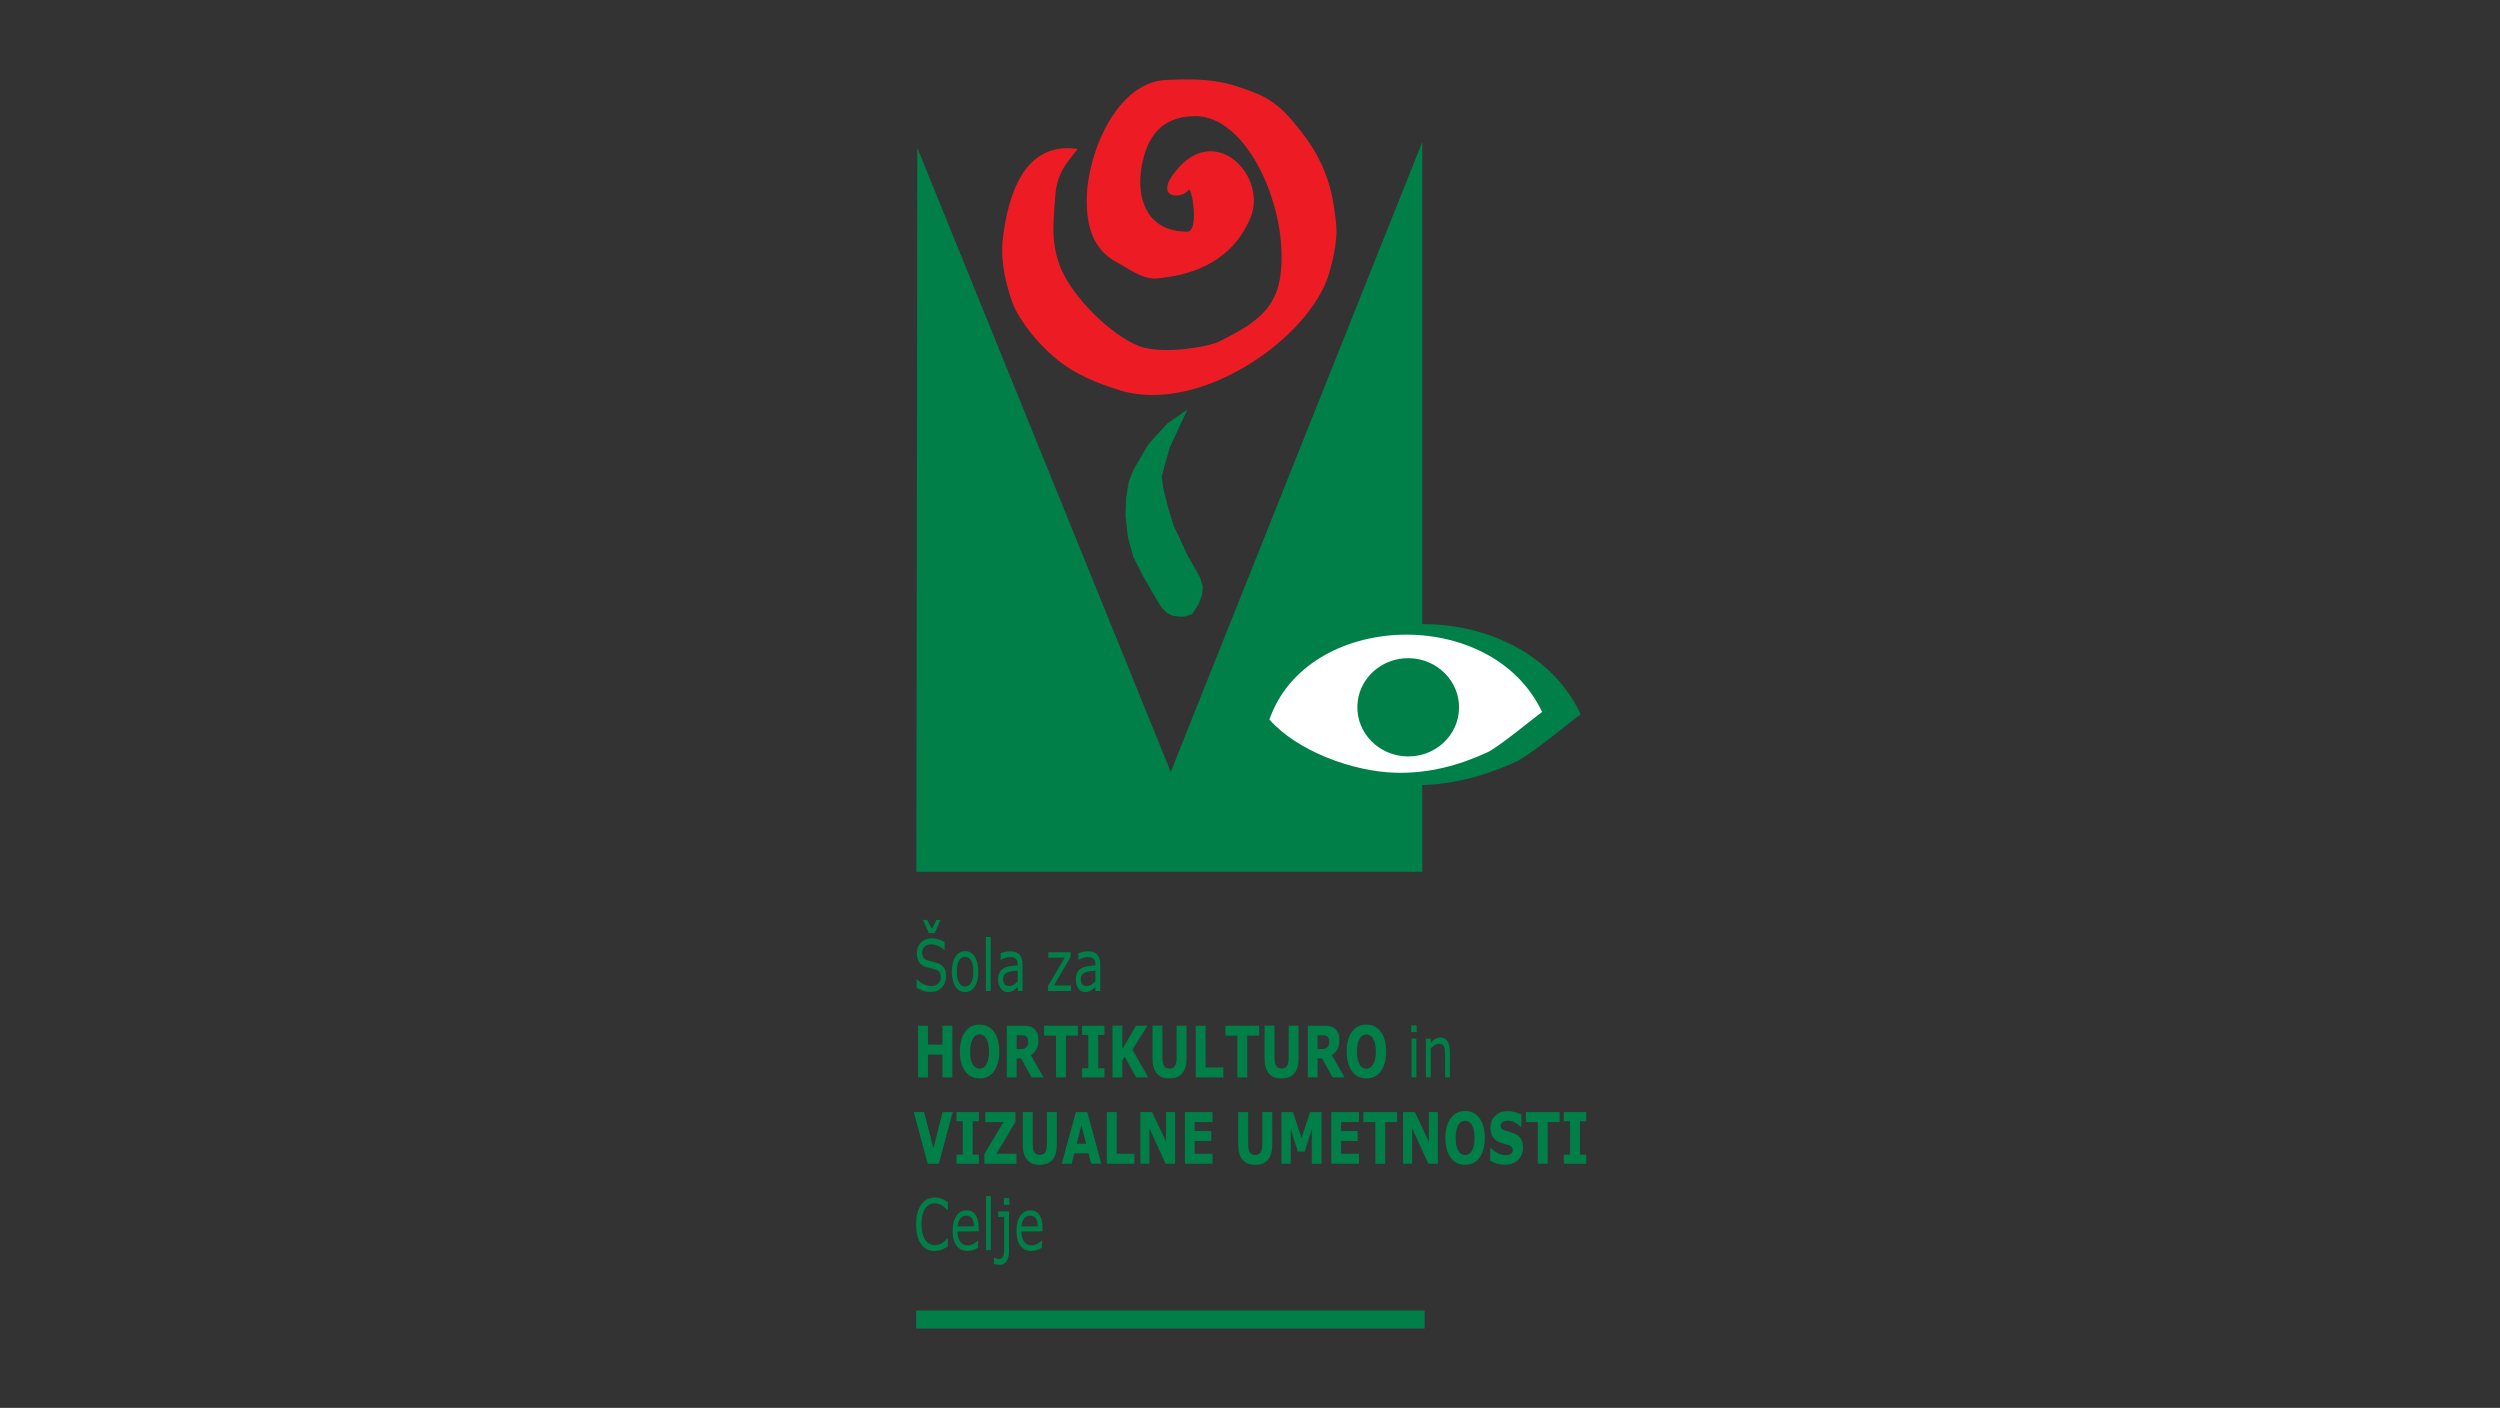 <?xml version="1.0" encoding="utf-8"?>
<!-- Generator: Adobe Illustrator 15.0.0, SVG Export Plug-In  -->
<!DOCTYPE svg PUBLIC "-//W3C//DTD SVG 1.1//EN" "http://www.w3.org/Graphics/SVG/1.1/DTD/svg11.dtd">
<svg version="1.1"
	 xmlns="http://www.w3.org/2000/svg" xmlns:xlink="http://www.w3.org/1999/xlink" xmlns:a="http://ns.adobe.com/AdobeSVGViewerExtensions/3.0/"
	 x="0px" y="0px" width="380px" height="214px" viewBox="0.006 -0.004 380 214" enable-background="new 0.006 -0.004 380 214"
	 xml:space="preserve">
<rect x="0.006" y="-0.004" width="380" height="214" fill="#333333" stroke="none"/>
<defs>
</defs>
<rect fill="none" width="380.014" height="213.987"/>
<g>
	<g>
		<defs>
			<rect id="SVGID_2_" x="138.903" y="12.061" width="102.206" height="189.872"/>
		</defs>
		<clipPath id="SVGID_6_">
			<use xlink:href="#SVGID_2_"  overflow="visible"/>
		</clipPath>
		<polygon clip-path="url(#SVGID_6_)" fill-rule="evenodd" clip-rule="evenodd" fill="#008048" points="216.194,21.579 
			216.194,132.506 139.295,132.506 139.441,22.478 177.961,117.327 		"/>
		<g clip-path="url(#SVGID_6_)">
			<defs>
				<rect id="SVGID_4_" x="138.903" y="12.061" width="102.206" height="189.872"/>
			</defs>
			<clipPath id="SVGID_8_">
				<use xlink:href="#SVGID_4_"  overflow="visible"/>
			</clipPath>
			<path clip-path="url(#SVGID_8_)" fill-rule="evenodd" clip-rule="evenodd" fill="#ED1C24" d="M163.715,22.632
				c-8.136-1.151-10.517,7.221-11.275,13.638c-0.454,3.838,0.75,7.82,1.554,9.947c0.859,2.273,3.77,6.281,7.459,9.019
				c3.058,2.268,6.892,3.509,8.838,4.104c12.061,3.688,28.802-7.881,31.744-17.805c0.563-1.898,1.132-4.523,1.114-6.479
				c-0.01-1.159-0.211-2.319-0.351-3.373c-0.569-4.297-2.194-8.121-5.006-11.664c-1.435-1.808-3.365-4.423-6.694-5.772
				c-4.604-1.867-7.278-2.413-13.823-2.104c-7.61,0.359-11.923,11.22-12.075,17.778c-0.109,4.663,1.031,8.044,4.602,9.96
				c1.638,0.879,3.902,2.615,5.956,2.44c6.166-0.524,11.724-2.973,14.333-9.279c2.54-6.138-5.086-14.397-11.122-7.354
				c-3.876,4.522,0.635,4.699,1.693,3.175c0.482-0.695,1.693,6.349-0.212,6.349c-6.222,0-7.791-5.22-6.895-10.033
				c0.721-3.864,2.604-7.533,8.164-7.533c7.961,0,14.123,14.061,12.95,23.947c-0.636,5.359-3.76,7.534-9.352,10.325
				c-1.481,0.738-7.653,1.873-11.429,0.915c-4.114-1.045-11.056-7.558-12.851-12.609c-0.683-1.92-0.969-3.884-0.911-5.806
				c0.053-1.801,0.178-3.631,0.378-5.598c0.006-0.062,0.238-1.686,1.089-3.162C162.559,23.984,164.133,22.448,163.715,22.632"/>
			<polygon clip-path="url(#SVGID_8_)" fill-rule="evenodd" clip-rule="evenodd" fill="#008048" points="180.499,62.249 
				177.441,64.359 174.566,67.518 172.355,71.297 171.574,73.185 171.174,75.717 171.082,78.418 171.451,81.654 172.262,84.617 
				173.816,87.673 175.514,90.615 176.524,92.282 177.356,93.176 178.31,93.604 179.474,93.732 180.118,93.703 181.226,93.325 
				182.185,91.821 182.703,90.522 182.837,89.196 182.402,87.736 181.623,86.359 180.493,84.39 179.32,81.826 178.422,79.958 
				177.528,77.062 176.823,74.205 176.59,72.415 177.008,70.817 177.821,67.976 			"/>
			
				<rect x="139.267" y="199.199" clip-path="url(#SVGID_8_)" fill-rule="evenodd" clip-rule="evenodd" fill="#008048" width="77.282" height="2.733"/>
			<path clip-path="url(#SVGID_8_)" fill-rule="evenodd" clip-rule="evenodd" fill="#008048" d="M240.276,108.561
				c-1.407,1.008-7.657,6.201-9.701,7.151c-5.003,2.324-10.375,3.756-16.144,3.627c-7.724-0.171-17.637-3.889-22.498-9.434
				C198.623,90.643,231.281,89.529,240.276,108.561"/>
			<path clip-path="url(#SVGID_8_)" fill-rule="evenodd" clip-rule="evenodd" fill="#FFFFFF" d="M234.406,108.213
				c-1.206,0.864-6.565,5.317-8.318,6.132c-4.289,1.993-8.895,3.221-13.842,3.11c-6.622-0.146-15.122-3.335-19.289-8.089
				C198.691,92.85,226.694,91.895,234.406,108.213"/>
			<path clip-path="url(#SVGID_8_)" fill-rule="evenodd" clip-rule="evenodd" fill="#008048" d="M213.887,114.975
				c4.268,0.095,7.803-3.173,7.895-7.297c0.091-4.123-3.296-7.544-7.563-7.639s-7.803,3.173-7.895,7.297
				C206.232,111.459,209.619,114.88,213.887,114.975"/>
			<path clip-path="url(#SVGID_8_)" fill="#008048" d="M143.814,148.388c0,0.305-0.054,0.607-0.159,0.907
				c-0.105,0.299-0.253,0.551-0.442,0.76c-0.208,0.225-0.45,0.399-0.728,0.527c-0.276,0.126-0.611,0.188-1.001,0.188
				c-0.419,0-0.796-0.052-1.13-0.158c-0.335-0.104-0.675-0.261-1.021-0.47v-1.307h0.055c0.294,0.331,0.633,0.585,1.018,0.765
				c0.385,0.179,0.747,0.269,1.086,0.269c0.479,0,0.852-0.121,1.117-0.364c0.267-0.242,0.4-0.565,0.4-0.971
				c0-0.347-0.063-0.604-0.189-0.77c-0.127-0.166-0.318-0.294-0.576-0.386c-0.195-0.07-0.406-0.128-0.634-0.173
				c-0.228-0.047-0.469-0.104-0.725-0.175c-0.515-0.147-0.896-0.399-1.145-0.756c-0.249-0.358-0.373-0.823-0.373-1.396
				c0-0.657,0.205-1.197,0.617-1.616c0.41-0.42,0.933-0.631,1.565-0.631c0.407,0,0.782,0.053,1.123,0.159
				c0.341,0.104,0.643,0.235,0.906,0.391v1.232h-0.056c-0.221-0.254-0.511-0.462-0.872-0.63c-0.359-0.167-0.729-0.25-1.105-0.25
				c-0.413,0-0.746,0.115-0.997,0.348c-0.252,0.231-0.377,0.53-0.377,0.896c0,0.328,0.063,0.583,0.188,0.771
				c0.123,0.186,0.344,0.329,0.659,0.427c0.166,0.05,0.402,0.109,0.71,0.18c0.307,0.07,0.566,0.143,0.78,0.216
				c0.433,0.154,0.757,0.39,0.976,0.703C143.705,147.386,143.814,147.824,143.814,148.388 M142.969,139.821l-0.889,1.998h-0.887
				l-0.89-1.998h0.62l0.723,1.35l0.718-1.35H142.969z M148.713,147.685c0,0.962-0.183,1.72-0.547,2.274
				c-0.363,0.556-0.853,0.833-1.464,0.833c-0.615,0-1.105-0.277-1.468-0.833c-0.364-0.555-0.545-1.313-0.545-2.274
				c0-0.959,0.181-1.717,0.545-2.275c0.362-0.557,0.853-0.836,1.468-0.836c0.611,0,1.101,0.279,1.464,0.836
				C148.53,145.968,148.713,146.726,148.713,147.685 M147.956,147.685c0-0.761-0.11-1.328-0.332-1.699
				c-0.221-0.371-0.528-0.556-0.922-0.556c-0.396,0-0.706,0.185-0.926,0.556s-0.331,0.938-0.331,1.699
				c0,0.738,0.111,1.299,0.332,1.681s0.53,0.572,0.925,0.572c0.391,0,0.696-0.189,0.919-0.567S147.956,148.43,147.956,147.685
				 M150.591,150.629h-0.734v-8.208h0.734V150.629z M155.43,150.629h-0.73v-0.627c-0.064,0.06-0.152,0.143-0.264,0.25
				c-0.11,0.106-0.217,0.192-0.321,0.256c-0.122,0.081-0.264,0.147-0.422,0.204c-0.158,0.054-0.344,0.08-0.558,0.08
				c-0.393,0-0.726-0.177-0.998-0.527c-0.273-0.351-0.41-0.799-0.41-1.345c0-0.446,0.07-0.808,0.213-1.084
				c0.141-0.275,0.344-0.493,0.605-0.651c0.266-0.158,0.585-0.265,0.957-0.322c0.372-0.056,0.771-0.098,1.197-0.126v-0.153
				c0-0.225-0.029-0.412-0.088-0.56s-0.142-0.265-0.252-0.35c-0.104-0.081-0.229-0.135-0.374-0.164
				c-0.146-0.026-0.298-0.041-0.457-0.041c-0.191,0-0.406,0.034-0.644,0.103s-0.48,0.17-0.733,0.299h-0.039v-1.008
				c0.143-0.053,0.351-0.11,0.621-0.173c0.271-0.063,0.537-0.096,0.799-0.096c0.308,0,0.575,0.034,0.802,0.103
				c0.229,0.068,0.426,0.186,0.592,0.351c0.164,0.162,0.289,0.372,0.375,0.629c0.086,0.256,0.129,0.574,0.129,0.954V150.629z
				 M154.699,149.178v-1.641c-0.224,0.018-0.487,0.044-0.79,0.079c-0.304,0.035-0.543,0.087-0.721,0.153
				c-0.21,0.081-0.381,0.207-0.512,0.377c-0.129,0.171-0.194,0.406-0.194,0.705c0,0.337,0.076,0.591,0.227,0.762
				s0.381,0.256,0.69,0.256c0.259,0,0.494-0.069,0.708-0.203C154.32,149.53,154.518,149.368,154.699,149.178 M162.814,150.629
				h-3.521v-0.733l2.541-4.33h-2.486v-0.827h3.399v0.707l-2.552,4.344h2.619V150.629z M167.24,150.629h-0.73v-0.627
				c-0.065,0.06-0.153,0.143-0.264,0.25c-0.11,0.106-0.217,0.192-0.321,0.256c-0.122,0.081-0.264,0.147-0.423,0.204
				c-0.158,0.054-0.344,0.08-0.558,0.08c-0.392,0-0.725-0.177-0.998-0.527s-0.41-0.799-0.41-1.345c0-0.446,0.07-0.808,0.213-1.084
				c0.142-0.275,0.344-0.493,0.606-0.651c0.265-0.158,0.585-0.265,0.957-0.322c0.371-0.056,0.771-0.098,1.197-0.126v-0.153
				c0-0.225-0.029-0.412-0.088-0.56s-0.143-0.265-0.252-0.35c-0.104-0.081-0.229-0.135-0.374-0.164
				c-0.146-0.026-0.299-0.041-0.457-0.041c-0.192,0-0.406,0.034-0.644,0.103s-0.48,0.17-0.734,0.299h-0.038v-1.008
				c0.143-0.053,0.35-0.11,0.62-0.173c0.271-0.063,0.537-0.096,0.8-0.096c0.308,0,0.574,0.034,0.802,0.103s0.425,0.186,0.592,0.351
				c0.164,0.162,0.289,0.372,0.374,0.629c0.087,0.256,0.13,0.574,0.13,0.954V150.629z M166.51,149.178v-1.641
				c-0.224,0.018-0.487,0.044-0.79,0.079c-0.304,0.035-0.544,0.087-0.721,0.153c-0.21,0.081-0.381,0.207-0.512,0.377
				c-0.129,0.171-0.194,0.406-0.194,0.705c0,0.337,0.076,0.591,0.227,0.762s0.381,0.256,0.689,0.256
				c0.259,0,0.495-0.069,0.708-0.203C166.13,149.53,166.327,149.368,166.51,149.178 M144.763,163.757h-1.499v-3.46h-2.213v3.46
				h-1.499v-7.854h1.499v2.874h2.213v-2.874h1.499V163.757z M151.896,159.832c0,1.253-0.266,2.247-0.797,2.983
				c-0.529,0.736-1.264,1.105-2.201,1.105c-0.934,0-1.666-0.369-2.197-1.105c-0.53-0.736-0.796-1.73-0.796-2.983
				c0-1.262,0.266-2.26,0.796-2.992c0.531-0.734,1.264-1.101,2.197-1.101c0.932,0,1.665,0.366,2.197,1.101
				C151.63,157.572,151.896,158.57,151.896,159.832 M149.91,161.821c0.146-0.239,0.253-0.521,0.323-0.846
				c0.071-0.326,0.105-0.707,0.105-1.148c0-0.471-0.04-0.871-0.121-1.203c-0.08-0.329-0.187-0.598-0.315-0.801
				c-0.133-0.211-0.286-0.363-0.458-0.459c-0.174-0.096-0.354-0.143-0.541-0.143c-0.19,0-0.369,0.045-0.537,0.137
				s-0.322,0.243-0.462,0.454c-0.131,0.198-0.236,0.468-0.318,0.815c-0.083,0.346-0.123,0.747-0.123,1.204
				c0,0.468,0.039,0.866,0.119,1.196c0.079,0.329,0.184,0.596,0.313,0.804c0.131,0.208,0.283,0.36,0.457,0.46
				c0.175,0.097,0.357,0.147,0.551,0.147c0.191,0,0.376-0.051,0.55-0.151C149.628,162.188,149.779,162.032,149.91,161.821
				 M156.3,158.31c0-0.198-0.031-0.367-0.09-0.508c-0.06-0.141-0.163-0.25-0.309-0.332c-0.102-0.056-0.22-0.09-0.354-0.102
				c-0.136-0.014-0.293-0.021-0.473-0.021h-0.543v2.115h0.46c0.24,0,0.441-0.016,0.603-0.047c0.161-0.032,0.295-0.104,0.404-0.216
				c0.104-0.109,0.182-0.23,0.229-0.361C156.275,158.707,156.3,158.53,156.3,158.31 M158.638,163.757h-1.831l-1.585-2.88h-0.69v2.88
				h-1.49v-7.854h2.513c0.344,0,0.64,0.025,0.886,0.079c0.248,0.053,0.479,0.167,0.695,0.343c0.219,0.177,0.392,0.403,0.521,0.683
				c0.129,0.28,0.192,0.632,0.192,1.053c0,0.579-0.1,1.053-0.298,1.419c-0.2,0.365-0.484,0.67-0.853,0.912L158.638,163.757z
				 M163.84,157.421h-1.816v6.336h-1.498v-6.336h-1.814v-1.518h5.129V157.421z M167.883,163.757h-3.403v-1.392h0.952v-5.069h-0.952
				v-1.393h3.403v1.393h-0.952v5.069h0.952V163.757z M174.53,163.757h-1.839l-1.737-3.144l-0.351,0.574v2.569h-1.499v-7.854h1.499
				v3.555l2.076-3.555h1.737l-2.271,3.633L174.53,163.757z M180.357,160.914c0,0.971-0.219,1.714-0.656,2.231
				c-0.437,0.517-1.081,0.775-1.932,0.775c-0.852,0-1.494-0.259-1.93-0.775c-0.437-0.518-0.654-1.259-0.654-2.226v-5.017h1.507
				v4.899c0,0.545,0.084,0.952,0.253,1.219c0.169,0.269,0.443,0.401,0.824,0.401c0.375,0,0.647-0.129,0.821-0.385
				c0.173-0.258,0.26-0.668,0.26-1.235v-4.899h1.507V160.914z M185.949,163.757h-4.19v-7.854h1.499v6.334h2.691V163.757z
				 M191.398,157.421h-1.815v6.336h-1.499v-6.336h-1.814v-1.518h5.129V157.421z M197.39,160.914c0,0.971-0.219,1.714-0.655,2.231
				c-0.438,0.517-1.082,0.775-1.932,0.775c-0.852,0-1.495-0.259-1.931-0.775c-0.436-0.518-0.654-1.259-0.654-2.226v-5.017h1.507
				v4.899c0,0.545,0.084,0.952,0.254,1.219c0.169,0.269,0.443,0.401,0.824,0.401c0.374,0,0.647-0.129,0.82-0.385
				c0.173-0.258,0.26-0.668,0.26-1.235v-4.899h1.507V160.914z M202.05,158.31c0-0.198-0.03-0.367-0.089-0.508
				c-0.061-0.141-0.164-0.25-0.31-0.332c-0.101-0.056-0.22-0.09-0.354-0.102c-0.136-0.014-0.293-0.021-0.473-0.021h-0.542v2.115
				h0.46c0.239,0,0.44-0.016,0.602-0.047c0.161-0.032,0.296-0.104,0.405-0.216c0.104-0.109,0.181-0.23,0.229-0.361
				C202.026,158.707,202.05,158.53,202.05,158.31 M204.389,163.757h-1.831l-1.586-2.88h-0.689v2.88h-1.491v-7.854h2.513
				c0.344,0,0.64,0.025,0.886,0.079c0.248,0.053,0.48,0.167,0.695,0.343c0.219,0.177,0.392,0.403,0.521,0.683
				c0.129,0.28,0.193,0.632,0.193,1.053c0,0.579-0.101,1.053-0.299,1.419c-0.199,0.365-0.483,0.67-0.853,0.912L204.389,163.757z
				 M210.695,159.832c0,1.253-0.266,2.247-0.797,2.983s-1.265,1.105-2.201,1.105c-0.934,0-1.666-0.369-2.198-1.105
				c-0.53-0.736-0.795-1.73-0.795-2.983c0-1.262,0.265-2.26,0.795-2.992c0.532-0.734,1.265-1.101,2.198-1.101
				c0.931,0,1.664,0.366,2.197,1.101C210.429,157.572,210.695,158.57,210.695,159.832 M208.708,161.821
				c0.146-0.239,0.253-0.521,0.324-0.846c0.07-0.326,0.104-0.707,0.104-1.148c0-0.471-0.039-0.871-0.121-1.203
				c-0.079-0.329-0.187-0.598-0.314-0.801c-0.135-0.211-0.287-0.363-0.459-0.459c-0.173-0.096-0.354-0.143-0.541-0.143
				c-0.19,0-0.369,0.045-0.537,0.137s-0.322,0.243-0.462,0.454c-0.131,0.198-0.236,0.468-0.318,0.815
				c-0.083,0.346-0.123,0.747-0.123,1.204c0,0.468,0.039,0.866,0.119,1.196c0.079,0.329,0.184,0.596,0.314,0.804
				s0.282,0.36,0.457,0.46c0.174,0.097,0.357,0.147,0.55,0.147c0.191,0,0.376-0.051,0.55-0.151
				C208.426,162.188,208.578,162.032,208.708,161.821 M215.34,156.878h-0.827v-1.028h0.827V156.878z M215.293,163.757h-0.733v-5.891
				h0.733V163.757z M220.39,163.757h-0.734v-3.354c0-0.272-0.012-0.526-0.034-0.764c-0.024-0.237-0.067-0.423-0.13-0.557
				c-0.065-0.147-0.158-0.257-0.281-0.329c-0.122-0.072-0.28-0.108-0.476-0.108c-0.199,0-0.41,0.067-0.629,0.2
				c-0.218,0.136-0.428,0.305-0.627,0.513v4.398h-0.734v-5.891h0.734v0.653c0.229-0.257,0.466-0.457,0.71-0.601
				c0.245-0.145,0.496-0.217,0.753-0.217c0.472,0,0.83,0.191,1.077,0.574c0.247,0.384,0.371,0.937,0.371,1.657V163.757z
				 M144.821,169.032l-2.12,7.854h-1.678l-2.12-7.854h1.573l1.406,5.516l1.403-5.516H144.821z M148.798,176.886h-3.403v-1.393h0.952
				v-5.069h-0.952v-1.392h3.403v1.392h-0.952v5.069h0.952V176.886z M154.512,176.886h-4.883v-1.471l2.896-4.865h-2.756v-1.518h4.586
				v1.498l-2.892,4.836h3.048V176.886z M160.639,174.043c0,0.971-0.219,1.714-0.655,2.23c-0.438,0.517-1.082,0.776-1.932,0.776
				c-0.852,0-1.495-0.26-1.931-0.776s-0.654-1.259-0.654-2.226v-5.016h1.507v4.899c0,0.545,0.084,0.952,0.253,1.219
				c0.17,0.268,0.444,0.401,0.825,0.401c0.374,0,0.647-0.13,0.82-0.386c0.174-0.257,0.26-0.668,0.26-1.234v-4.899h1.507V174.043z
				 M167.411,176.886h-1.55l-0.402-1.588h-2.154l-0.402,1.588h-1.511l2.147-7.854h1.726L167.411,176.886z M165.097,173.857
				l-0.716-2.815l-0.714,2.815H165.097z M172.437,176.886h-4.191v-7.854h1.499v6.334h2.692V176.886z M178.623,176.886h-1.444
				l-2.466-5.391v5.391h-1.374v-7.854h1.791l2.119,4.499v-4.499h1.374V176.886z M184.31,176.886h-4.203v-7.854h4.203v1.518h-2.712
				v1.356h2.517v1.52h-2.517v1.94h2.712V176.886z M193.389,174.043c0,0.971-0.218,1.714-0.655,2.23
				c-0.437,0.517-1.081,0.776-1.932,0.776s-1.495-0.26-1.931-0.776s-0.653-1.259-0.653-2.226v-5.016h1.507v4.899
				c0,0.545,0.084,0.952,0.252,1.219c0.17,0.268,0.444,0.401,0.825,0.401c0.374,0,0.647-0.13,0.821-0.386
				c0.173-0.257,0.26-0.668,0.26-1.234v-4.899h1.506V174.043z M200.883,176.886h-1.491v-5.259l-1.077,3.413h-1.034l-1.077-3.413
				v5.259h-1.413v-7.854h1.74l1.309,3.939l1.303-3.939h1.741V176.886z M206.57,176.886h-4.203v-7.854h4.203v1.518h-2.713v1.356
				h2.517v1.52h-2.517v1.94h2.713V176.886z M212.375,170.55h-1.816v6.336h-1.499v-6.336h-1.814v-1.518h5.13V170.55z M218.56,176.886
				h-1.443l-2.466-5.391v5.391h-1.374v-7.854h1.79l2.12,4.499v-4.499h1.373V176.886z M225.696,172.961
				c0,1.253-0.266,2.247-0.798,2.983c-0.53,0.736-1.264,1.105-2.2,1.105c-0.934,0-1.667-0.369-2.198-1.105
				c-0.53-0.736-0.795-1.73-0.795-2.983c0-1.263,0.265-2.26,0.795-2.992c0.531-0.734,1.265-1.101,2.198-1.101
				c0.931,0,1.664,0.366,2.197,1.101C225.43,170.701,225.696,171.698,225.696,172.961 M223.709,174.95
				c0.146-0.239,0.254-0.522,0.324-0.847c0.07-0.325,0.104-0.707,0.104-1.147c0-0.471-0.04-0.872-0.121-1.203
				c-0.079-0.329-0.186-0.598-0.315-0.801c-0.133-0.211-0.286-0.364-0.458-0.459c-0.173-0.096-0.354-0.144-0.541-0.144
				c-0.19,0-0.369,0.046-0.537,0.138s-0.322,0.243-0.462,0.453c-0.131,0.198-0.236,0.469-0.318,0.816
				c-0.083,0.345-0.123,0.746-0.123,1.204c0,0.468,0.039,0.866,0.119,1.195s0.184,0.596,0.314,0.805
				c0.131,0.207,0.282,0.36,0.457,0.459c0.174,0.098,0.357,0.147,0.55,0.147c0.191,0,0.376-0.05,0.55-0.15
				C223.427,175.315,223.578,175.16,223.709,174.95 M231.492,174.417c0,0.774-0.242,1.403-0.729,1.885
				c-0.485,0.484-1.144,0.727-1.976,0.727c-0.482,0-0.902-0.059-1.259-0.172c-0.359-0.115-0.693-0.259-1.006-0.436v-1.884h0.164
				c0.31,0.336,0.656,0.592,1.039,0.771c0.385,0.18,0.754,0.269,1.107,0.269c0.091,0,0.211-0.01,0.358-0.031
				c0.149-0.021,0.27-0.056,0.364-0.105c0.114-0.063,0.208-0.143,0.282-0.238c0.075-0.094,0.112-0.233,0.112-0.421
				c0-0.174-0.055-0.32-0.163-0.446c-0.107-0.125-0.267-0.221-0.475-0.287c-0.218-0.07-0.448-0.137-0.692-0.197
				c-0.244-0.062-0.472-0.141-0.685-0.234c-0.489-0.217-0.841-0.506-1.057-0.873c-0.214-0.367-0.321-0.824-0.321-1.37
				c0-0.731,0.242-1.327,0.728-1.79s1.109-0.693,1.872-0.693c0.382,0,0.761,0.049,1.134,0.149s0.696,0.228,0.97,0.379v1.807h-0.16
				c-0.234-0.252-0.521-0.464-0.86-0.635c-0.34-0.17-0.687-0.256-1.04-0.256c-0.126,0-0.25,0.013-0.373,0.034
				c-0.123,0.023-0.243,0.066-0.357,0.13c-0.102,0.052-0.188,0.133-0.261,0.239c-0.073,0.108-0.11,0.23-0.11,0.367
				c0,0.207,0.06,0.367,0.177,0.478c0.117,0.111,0.338,0.212,0.663,0.304c0.213,0.06,0.418,0.117,0.614,0.173
				c0.197,0.058,0.407,0.135,0.634,0.232c0.445,0.198,0.774,0.467,0.986,0.805C231.386,173.435,231.492,173.876,231.492,174.417
				 M237.066,170.55h-1.816v6.336h-1.498v-6.336h-1.814v-1.518h5.129V170.55z M241.109,176.886h-3.403v-1.393h0.952v-5.069h-0.952
				v-1.392h3.403v1.392h-0.952v5.069h0.952V176.886z M144.079,189.445c-0.143,0.083-0.273,0.162-0.388,0.235
				c-0.116,0.074-0.268,0.151-0.456,0.232c-0.158,0.067-0.33,0.125-0.517,0.171c-0.187,0.049-0.391,0.072-0.613,0.072
				c-0.423,0-0.806-0.079-1.15-0.239s-0.645-0.41-0.899-0.752c-0.25-0.334-0.445-0.759-0.586-1.273s-0.211-1.114-0.211-1.797
				c0-0.646,0.068-1.225,0.202-1.733c0.137-0.512,0.331-0.942,0.587-1.293c0.246-0.34,0.545-0.602,0.896-0.781
				c0.35-0.179,0.737-0.269,1.165-0.269c0.312,0,0.624,0.05,0.935,0.153c0.312,0.103,0.656,0.28,1.036,0.538v1.238h-0.059
				c-0.319-0.361-0.637-0.626-0.952-0.79c-0.314-0.165-0.652-0.248-1.011-0.248c-0.294,0-0.56,0.063-0.794,0.192
				c-0.235,0.128-0.445,0.328-0.63,0.598c-0.18,0.265-0.319,0.598-0.419,1.001c-0.101,0.401-0.151,0.866-0.151,1.394
				c0,0.553,0.055,1.027,0.165,1.424c0.111,0.398,0.253,0.722,0.428,0.971c0.183,0.262,0.396,0.454,0.639,0.578
				c0.244,0.124,0.501,0.188,0.771,0.188c0.371,0,0.721-0.087,1.045-0.26c0.325-0.171,0.63-0.43,0.913-0.774h0.055V189.445z
				 M148.762,187.171h-3.211c0,0.362,0.04,0.68,0.122,0.947c0.079,0.269,0.19,0.49,0.331,0.663c0.135,0.167,0.296,0.295,0.481,0.38
				c0.187,0.084,0.392,0.125,0.615,0.125c0.296,0,0.595-0.079,0.896-0.238c0.3-0.16,0.514-0.319,0.642-0.474h0.039v1.082
				c-0.248,0.14-0.499,0.257-0.757,0.353c-0.259,0.096-0.529,0.143-0.813,0.143c-0.724,0-1.287-0.265-1.693-0.795
				c-0.406-0.528-0.609-1.279-0.609-2.254c0-0.963,0.195-1.728,0.584-2.293c0.389-0.567,0.9-0.85,1.535-0.85
				c0.589,0,1.041,0.231,1.359,0.696c0.318,0.462,0.479,1.123,0.479,1.977V187.171z M148.048,186.411
				c-0.003-0.52-0.1-0.923-0.291-1.208c-0.191-0.284-0.481-0.427-0.872-0.427c-0.392,0-0.705,0.157-0.938,0.471
				c-0.233,0.311-0.365,0.7-0.396,1.164H148.048z M150.616,190.015h-0.734v-8.209h0.734V190.015z M153.425,183.135h-0.827v-1.028
				h0.827V183.135z M153.378,190.156c0,0.69-0.13,1.21-0.39,1.562c-0.261,0.351-0.609,0.527-1.046,0.527
				c-0.104,0-0.241-0.015-0.412-0.041c-0.17-0.029-0.313-0.065-0.428-0.107v-0.943h0.039c0.073,0.038,0.172,0.084,0.294,0.132
				c0.124,0.049,0.246,0.074,0.361,0.074c0.188,0,0.338-0.036,0.453-0.106c0.114-0.07,0.201-0.175,0.257-0.315
				c0.058-0.141,0.095-0.312,0.112-0.509c0.017-0.198,0.025-0.441,0.025-0.726v-4.746h-0.909v-0.834h1.643V190.156z
				 M158.468,187.171h-3.211c0,0.362,0.04,0.68,0.121,0.947c0.08,0.269,0.19,0.49,0.332,0.663c0.134,0.167,0.296,0.295,0.48,0.38
				c0.187,0.084,0.392,0.125,0.616,0.125c0.295,0,0.594-0.079,0.895-0.238c0.3-0.16,0.514-0.319,0.642-0.474h0.039v1.082
				c-0.248,0.14-0.499,0.257-0.757,0.353s-0.528,0.143-0.813,0.143c-0.723,0-1.287-0.265-1.693-0.795
				c-0.406-0.528-0.608-1.279-0.608-2.254c0-0.963,0.194-1.728,0.583-2.293c0.389-0.567,0.9-0.85,1.535-0.85
				c0.589,0,1.042,0.231,1.36,0.696c0.317,0.462,0.479,1.123,0.479,1.977V187.171z M157.753,186.411
				c-0.002-0.52-0.1-0.923-0.29-1.208c-0.192-0.284-0.482-0.427-0.873-0.427c-0.392,0-0.704,0.157-0.938,0.471
				c-0.233,0.311-0.365,0.7-0.396,1.164H157.753z"/>
		</g>
	</g>
</g>
</svg>
